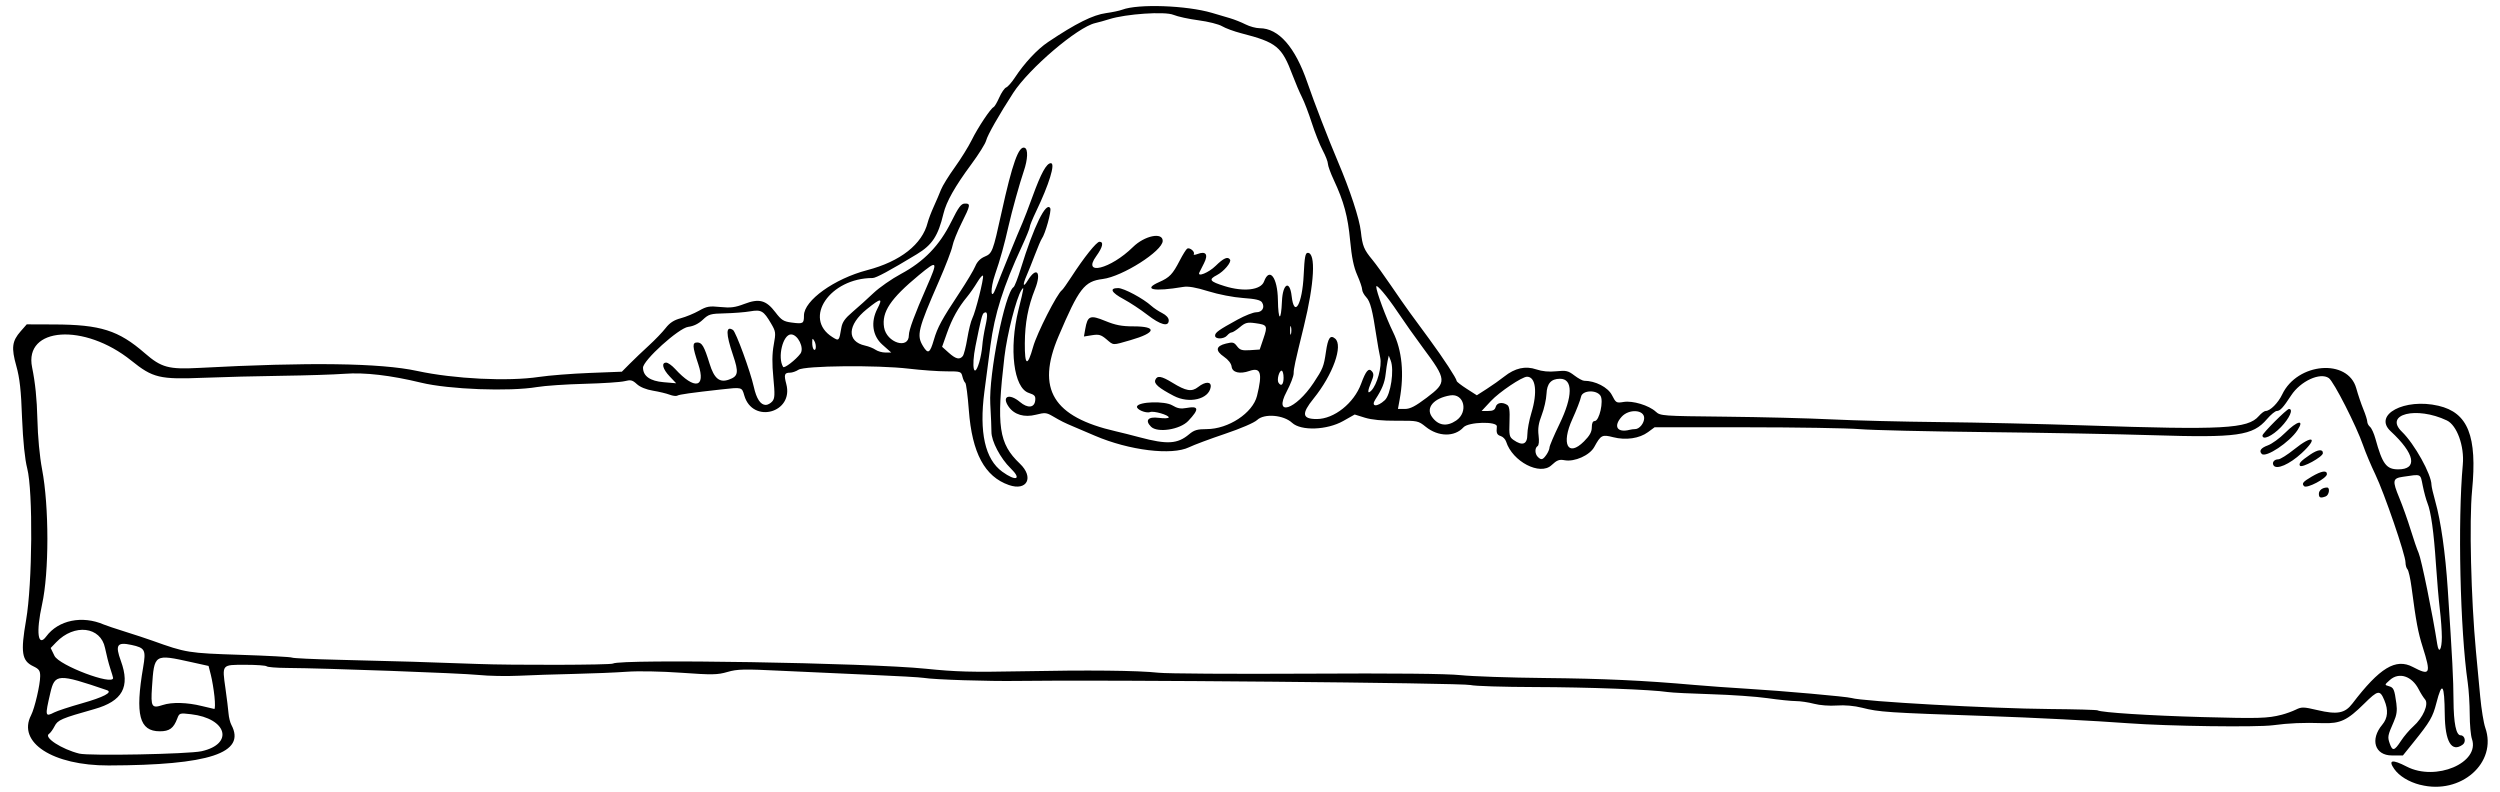 <?xml version="1.0" encoding="UTF-8"?>
<svg version="1.1" viewBox="0 0 1163.4 368.44" xmlns="http://www.w3.org/2000/svg">
<path d="m1126.2 365.22c-5.212-1.332-9.729-4.1-12.012-7.359-2.961-4.228-0.96-4.619 5.768-1.128 13.536 7.023 34.253-1.762 30.377-12.88-0.553-1.587-1.014-6.725-1.025-11.418-0.01-4.693-0.424-11.335-0.92-14.762-3.564-24.635-4.706-75.182-2.295-101.5 0.785-8.564-2.737-18.292-7.428-20.518-14.171-6.723-29.368-2.901-20.908 5.259 5.838 5.631 13.757 19.874 13.757 24.741 0 0.768 0.795 4.205 1.766 7.636 2.598 9.177 4.696 23.953 5.812 40.927 2.166 32.958 2.617 41.675 2.674 51.657 0.062 10.711 1.206 16.312 3.333 16.312 1.957 0 2.639 3.097 0.954 4.329-5.188 3.794-8.226-1.33-8.359-14.097-0.147-14.198-1.238-15.659-3.909-5.236-1.663 6.492-2.946 8.698-10.56 18.157l-5.008 6.221h-5.119c-7.95 0-10.282-7.426-4.493-14.306 2.589-3.077 2.904-6.767 0.972-11.391-2.059-4.927-2.945-4.775-9.401 1.618-7.817 7.741-11.111 9.297-19.132 9.041-9.282-0.297-15.782-0.024-23.277 0.975-7.6 1.014-48.944 0.446-67.348-0.925-15.711-1.17-44.22-2.627-65.625-3.355-46.744-1.588-50.231-1.819-58.282-3.864-3.606-0.916-8.017-1.305-11.719-1.034-3.41 0.25-7.931-0.094-10.624-0.808-2.578-0.684-6.406-1.248-8.507-1.254-2.101-7e-3 -8.007-0.614-13.125-1.352-5.118-0.737-16.9-1.566-26.181-1.841-9.281-0.275-18.352-0.725-20.156-1.001-7.648-1.166-37.028-2.272-61.875-2.329-14.695-0.034-28.195-0.458-30-0.943-3.669-0.986-172.09-2.516-210.47-1.913-13.86 0.218-39.238-0.603-44.032-1.424-1.564-0.268-12.546-0.894-24.406-1.392-11.859-0.498-30.578-1.35-41.597-1.895-17.667-0.873-20.654-0.81-25.277 0.534-4.663 1.356-7.039 1.397-21.476 0.376-9.385-0.664-20.077-0.865-25.348-0.476-5.013 0.37-16.076 0.826-24.584 1.014-8.508 0.188-20.083 0.57-25.722 0.849-5.639 0.279-14.077 0.113-18.75-0.368-8.127-0.837-71.305-3.147-89.276-3.264-4.726-0.031-8.909-0.372-9.297-0.759-0.387-0.387-4.866-0.703-9.953-0.703-11.046 0-10.814-0.278-9.213 11.064 0.633 4.485 1.272 9.677 1.421 11.537 0.148 1.86 0.738 4.258 1.312 5.329 7.007 13.094-10.218 18.798-57.113 18.916-26.007 0.065-42.633-10.704-36.083-23.371 1.679-3.247 4.238-14.239 4.238-18.203 0-2.553-0.526-3.3-3.232-4.591-5.339-2.546-5.94-6.436-3.323-21.511 2.934-16.898 3.251-59.942 0.519-70.576-1.1-4.284-1.935-12.421-2.404-23.438-0.435-12.81-1.1-18.62-2.658-24.17-2.399-8.54-2.018-11.6 2.02-16.2l2.82-3.212 12.794 0.047c21.522 0.08 29.924 2.743 42.126 13.353 7.721 6.714 11.091 7.63 25.265 6.871 51.179-2.743 84.443-2.281 101.5 1.41 17.212 3.725 42.26 4.955 56.719 2.783 4.641-0.697 15.211-1.529 23.49-1.85l15.052-0.583 3.722-3.75c2.047-2.062 6.032-5.859 8.854-8.438 2.822-2.578 6.328-6.225 7.79-8.104 1.917-2.463 3.878-3.741 7.031-4.579 2.405-0.639 6.225-2.213 8.488-3.497 3.619-2.053 4.819-2.262 9.959-1.736 4.731 0.485 6.849 0.214 11.128-1.423 6.937-2.655 10.175-1.784 14.495 3.897 2.755 3.622 3.776 4.269 7.527 4.761 5.398 0.709 5.746 0.509 5.746-3.289 0-6.968 14.112-17.089 29.416-21.098 15.484-4.056 25.625-12.033 28.165-22.155 0.375-1.495 1.648-4.841 2.828-7.435 1.18-2.595 2.703-6.153 3.385-7.907 0.681-1.754 3.548-6.394 6.37-10.312 2.822-3.918 6.382-9.655 7.911-12.749 2.89-5.849 8.827-14.772 10.185-15.309 0.43-0.17 1.609-2.179 2.62-4.464 1.011-2.285 2.457-4.393 3.214-4.683 0.757-0.29 2.533-2.289 3.948-4.442 4.556-6.933 10.491-13.298 15.584-16.712 12.943-8.674 20.871-12.625 27-13.456 2.836-0.384 6.208-1.097 7.495-1.583 7.391-2.797 29.949-2 41.724 1.474 2.578 0.761 6.375 1.883 8.438 2.494 2.062 0.611 5.315 1.907 7.228 2.881 1.913 0.974 4.866 1.772 6.562 1.774 8.839 0.011 16.516 8.764 22.198 25.309 3.164 9.213 9.804 26.4 14.125 36.562 5.777 13.585 10.112 26.778 10.767 32.767 0.733 6.707 1.419 8.382 5.396 13.171 1.498 1.805 5.34 7.127 8.537 11.826 3.197 4.7 7.17 10.395 8.829 12.656 1.659 2.261 5.801 7.908 9.204 12.549 6.486 8.846 12.623 18.241 12.623 19.324 0 0.35 2.109 1.991 4.688 3.645l4.688 3.008 4.657-2.988c2.561-1.643 6.204-4.218 8.095-5.721 5.02-3.989 9.866-5.067 14.965-3.33 2.712 0.924 5.862 1.219 9.267 0.868 4.575-0.472 5.524-0.253 8.399 1.94 1.783 1.36 3.826 2.473 4.54 2.473 5.211 0 11.086 3.028 12.945 6.671 1.854 3.633 2.074 3.763 5.442 3.194 4.203-0.71 11.773 1.579 14.968 4.526 2.125 1.96 3.005 2.023 32.344 2.324 16.588 0.17 38.808 0.736 49.378 1.257 10.57 0.522 33.291 1.09 50.49 1.263s47.785 0.873 67.969 1.555c63.863 2.16 75.311 1.546 80.405-4.313 1.155-1.328 2.599-2.415 3.211-2.415 2.106 0 5.83-3.719 7.724-7.713 7.031-14.83 30.583-16.792 34.448-2.869 0.828 2.985 2.321 7.403 3.318 9.819 0.996 2.416 1.812 5.001 1.812 5.745 0 0.744 0.58 1.834 1.289 2.422 0.709 0.589 1.837 3.066 2.506 5.505 3.224 11.756 5.065 14.243 10.564 14.265 9.254 0.037 7.822-7.296-3.462-17.727-8.292-7.665 6.432-15.537 22.203-11.871 13.789 3.205 18.116 14.099 15.673 39.456-1.361 14.12-0.491 50.338 1.793 74.701 0.547 5.837 1.444 15.379 1.992 21.205 0.548 5.826 1.603 12.313 2.345 14.415 5.769 16.352-11.359 31.443-30.217 26.622zm-1032.4-15.63c15.22-3.406 11.828-15.281-4.92-17.222-5.279-0.612-5.409-0.571-6.393 2.019-1.728 4.545-3.623 5.928-8.123 5.928-9.53 0-11.53-7.681-7.75-29.767 1.39-8.123 0.901-9.059-5.455-10.43-6.692-1.443-7.63-0.01-4.9 7.479 4.401 12.071 0.762 18.682-12.317 22.374-15.454 4.362-17.056 5.053-18.556 8-0.787 1.547-1.958 3.15-2.603 3.562-2.542 1.626 5.894 7.109 14.095 9.161 4.568 1.143 50.895 0.244 56.921-1.105zm1023.5-4.798c1.425-2.178 4.033-5.237 5.795-6.797 4.5-3.985 7.28-10.402 5.425-12.521-0.754-0.861-2.075-2.955-2.935-4.654-3.141-6.2-9.133-8.182-13.374-4.426-2.614 2.315-2.617 2.333-0.552 2.914 2.262 0.636 2.621 1.458 3.517 8.06 0.446 3.285 0.145 5.419-1.189 8.438-2.847 6.441-2.975 7.113-1.931 10.108 1.314 3.77 2.164 3.588 5.246-1.121zm-55.534-12.164c2.062-0.532 5.061-1.615 6.663-2.406 2.647-1.307 3.56-1.286 9.994 0.229 9.231 2.174 12.811 1.51 16.262-3.014 12.744-16.708 20.204-21.232 28.133-17.061 8.083 4.252 8.578 3.264 4.626-9.226-2.204-6.964-3.072-11.602-5.213-27.845-0.542-4.114-1.396-7.889-1.897-8.391-0.501-0.501-0.911-1.954-0.911-3.228 0-3.461-9.897-32.304-14.035-40.902-1.985-4.125-4.539-10.193-5.674-13.485-3.114-9.028-13.659-29.735-15.964-31.35-4.02-2.815-13.192 1.395-17.532 8.048-3.698 5.669-5.158 7.255-6.679 7.255-0.738 0-2.798 1.7-4.576 3.778-6.631 7.747-13.701 8.744-53.169 7.497-15.999-0.506-51.027-1.157-77.84-1.448-26.812-0.291-53.18-0.909-58.594-1.375-5.414-0.466-29.086-0.853-52.604-0.861l-42.761-0.014-3.073 2.267c-3.996 2.948-10.324 3.872-16.202 2.366-5.182-1.328-5.744-1.038-8.809 4.546-2.131 3.882-9.193 7.033-13.819 6.165-2.489-0.467-3.536-0.068-6.093 2.32-5.334 4.983-18.155-1.677-21.101-10.962-0.348-1.098-1.456-2.257-2.461-2.576-1.845-0.586-2.187-1.408-1.867-4.489 0.259-2.493-13.218-2.157-15.52 0.386-4.124 4.557-11.715 4.462-17.54-0.22-3.526-2.834-3.79-2.889-13.607-2.834-6.627 0.037-11.612-0.443-14.747-1.421l-4.736-1.477-5.353 3.021c-7.559 4.266-19.626 4.692-23.776 0.839-3.982-3.697-12.944-4.435-16.237-1.337-1.375 1.294-7.595 3.977-15.005 6.473-6.961 2.345-14.475 5.15-16.698 6.233-8.015 3.907-27.846 1.49-43.771-5.335-3.094-1.326-7.523-3.215-9.844-4.198-4.697-1.99-5.702-2.492-10.049-5.022-2.696-1.569-3.508-1.631-7.625-0.576-5.386 1.38-10.055 5e-3 -12.673-3.733-3.411-4.87 0.26-6.395 5.262-2.186 3.6 3.029 6.697 2.74 7.091-0.661 0.245-2.117-0.206-2.651-3.03-3.583-7.008-2.313-9.247-20.498-4.758-38.643 2.613-10.561 2.709-11.198 1.389-9.193-2.381 3.617-6.7 20.549-7.936 31.117-3.782 32.334-2.629 40.303 7.183 49.635 6.706 6.377 3.389 12.908-5.067 9.977-11.269-3.906-17.175-14.917-18.666-34.8-0.507-6.761-1.253-12.513-1.658-12.782-0.405-0.269-1.004-1.582-1.33-2.917-0.571-2.337-0.848-2.427-7.41-2.412-3.749 8e-3 -11.668-0.555-17.598-1.252-14.719-1.73-48.379-1.398-51.285 0.506-1.147 0.752-2.92 1.367-3.939 1.367-2.601 0-2.898 0.908-1.731 5.283 3.579 13.407-15.69 18.655-19.549 5.324-1.137-3.929-0.997-3.892-10.684-2.816-13.916 1.546-19.58 2.344-20.451 2.882-0.525 0.324-2.15 0.13-3.611-0.432-1.461-0.562-4.943-1.398-7.737-1.858-3.156-0.52-5.997-1.679-7.5-3.06-2.08-1.911-2.879-2.104-5.701-1.376-1.805 0.466-10.242 1.023-18.75 1.238-8.508 0.215-18.422 0.891-22.031 1.502-12.824 2.17-40.945 1.112-53.906-2.028-14.255-3.454-26.226-4.847-35.625-4.146-4.898 0.365-17.977 0.785-29.062 0.933-11.086 0.148-27.539 0.566-36.562 0.929-20.502 0.824-23.597 0.087-33.659-8.011-21.855-17.59-49.992-15.67-46.147 3.149 1.469 7.192 2.237 14.7 2.458 24.05 0.198 8.343 1.045 17.396 2.193 23.438 3.286 17.288 3.283 47.933-0.006 62.812-2.888 13.065-1.956 20.199 1.948 14.918 5.606-7.583 16.729-9.871 26.807-5.516 1.031 0.446 5.461 1.93 9.844 3.299 4.383 1.369 10.078 3.246 12.656 4.171 15.797 5.668 16.713 5.816 40.997 6.611 12.752 0.417 23.574 0.999 24.049 1.293 0.476 0.294 10.082 0.748 21.347 1.009 24.457 0.567 46.492 1.226 65.013 1.947 16.207 0.63 61.881 0.5 62.98-0.179 3.623-2.239 118.92-0.336 145.61 2.403 13.947 1.431 21.511 1.639 43.594 1.2 32.008-0.637 55.121-0.402 64.688 0.658 3.867 0.428 34.875 0.625 68.906 0.436 41.033-0.228 65.191 7e-3 71.719 0.694 5.414 0.57 22.922 1.168 38.906 1.329 27.726 0.279 46.077 1.126 69.844 3.224 5.93 0.524 17.109 1.329 24.844 1.789 15.774 0.939 46.127 3.638 48.281 4.294 5.272 1.605 64.58 4.898 92.305 5.125 11.838 0.097 21.852 0.379 22.254 0.627 1.609 0.995 24.184 2.442 48.566 3.114 26.415 0.728 30.523 0.609 37.031-1.07zm17.344-102.84c0-1.627 1.69-2.913 3.827-2.913 1.474 0 0.942 3.518-0.622 4.118-2.454 0.942-3.205 0.659-3.205-1.206zm-6.875-3.538c-1.222-1.222-0.573-2.04 3.526-4.442 4.578-2.683 7.099-3.1 7.099-1.176 0 1.929-9.363 6.88-10.625 5.618zm-14.219-9.688c-0.835-1.351 0.314-2.812 2.212-2.812 0.898 0 4.25-2.109 7.449-4.688 8.633-6.957 11.354-5.498 3.407 1.827-5.664 5.221-11.722 7.851-13.068 5.673zm12.279 0.149c-0.65-1.052 0.419-2.208 4.775-5.162 3.561-2.415 5.914-2.686 5.914-0.68 0 1.737-9.887 7.141-10.689 5.843zm-17.765-5.478c-1.401-1.401-0.398-2.807 2.838-3.977 1.895-0.685 5.501-3.301 8.013-5.813 5.677-5.676 9.191-6.465 5.809-1.302-3.711 5.664-14.744 13.01-16.66 11.093zm0.33-8.583c0-1.027 11.31-12.338 12.338-12.338 2.176 0 0.288 4.275-3.728 8.441-4.04 4.191-8.61 6.26-8.61 3.897zm-1027.6 128.87c1.392-0.712 7.149-2.602 12.792-4.2 10.178-2.882 14.543-5.174 11.703-6.144-22.833-7.798-24.245-7.727-26.347 1.326-2.513 10.819-2.433 11.209 1.852 9.018zm74.547-7.378c-0.337-3.223-1.093-7.745-1.68-10.049l-1.068-4.19-7.915-1.752c-17.433-3.858-17.367-3.9-18.413 11.636-0.62 9.205-0.141 9.993 5.035 8.285 4.242-1.4 11.377-1.212 18.12 0.477 2.836 0.711 5.466 1.328 5.845 1.372 0.379 0.044 0.413-2.557 0.077-5.78zm-47.172-8.64c0-0.24-0.597-2.244-1.326-4.453-0.729-2.209-1.822-6.48-2.427-9.491-2.014-10.014-14.298-11.465-22.727-2.684l-2.575 2.682 1.771 3.642c2.172 4.47 27.284 13.96 27.284 10.31zm1083.7-19.02c0-2.908-0.415-8.684-0.923-12.835-0.507-4.152-1.328-13.666-1.823-21.142-0.989-14.927-2.303-24.353-3.965-28.437-0.595-1.461-1.567-5.047-2.162-7.969-1.187-5.838-0.462-5.507-9.244-4.221-4.811 0.704-4.994 1.782-1.671 9.833 1.563 3.789 3.941 10.474 5.284 14.857 1.343 4.383 3.012 9.234 3.708 10.781 1.266 2.811 6.525 28.582 8.656 42.414 0.731 4.745 2.14 2.585 2.14-3.28zm-666.02-78.54c-4.733-4.6-8.994-12.696-8.937-16.981 0.02-1.473-0.224-7.32-0.542-12.991-0.77-13.76 6.835-51.885 10.844-54.363 0.473-0.292 1.995-4.212 3.383-8.71 6.04-19.583 11.798-31.363 13.683-27.995 0.673 1.202-2.342 12.046-3.947 14.192-0.385 0.516-1.826 3.891-3.201 7.5s-3.11 7.948-3.856 9.641c-1.964 4.462-1.655 5.863 0.51 2.312 4.13-6.773 6.554-3.936 3.404 3.984-3.263 8.204-4.687 15.777-4.747 25.232-0.067 10.563 1.228 11.106 3.869 1.621 1.767-6.346 11.196-24.87 13.429-26.384 0.38-0.258 2.331-3 4.334-6.094 5.911-9.13 11.728-16.406 13.116-16.406 2.078 0 1.504 2.539-1.519 6.711-6.768 9.343 6.687 5.999 17.101-4.25 5.389-5.304 13.837-7.061 13.837-2.878 0 4.685-18.741 16.606-27.903 17.749-8.582 1.071-11.038 4.257-20.606 26.729-10.43 24.497-2.579 37.459 26.747 44.16 2.43 0.555 7.372 1.798 10.981 2.763 12.887 3.442 17.665 3.153 23.073-1.398 2.326-1.957 3.833-2.4 8.171-2.401 10.097-9.4e-4 21.472-7.513 23.424-15.468 2.618-10.667 1.775-13.443-3.522-11.597-4.508 1.572-7.976 0.733-8.296-2.007-0.169-1.449-1.536-3.218-3.556-4.601-4.128-2.829-3.821-4.958 0.883-6.123 3.198-0.792 3.772-0.656 5.195 1.231 1.34 1.776 2.327 2.073 6.074 1.828l4.474-0.293 1.747-5.156c2.022-5.968 1.817-6.348-3.842-7.123-3.654-0.501-4.615-0.249-7.129 1.866-1.598 1.345-3.32 2.445-3.827 2.445-0.507 0-1.447 0.633-2.089 1.406-1.475 1.777-5.625 1.857-5.625 0.108 0-1.469 1.6-2.613 10.454-7.469 3.429-1.881 7.345-3.42 8.701-3.42 2.794 0 4.136-2.282 2.693-4.581-0.7-1.114-3.026-1.657-8.821-2.06-4.497-0.312-11.433-1.657-16.181-3.137-5.838-1.819-9.325-2.419-11.719-2.016-13.696 2.31-19.036 1.229-11.153-2.258 4.893-2.165 6.249-3.588 9.618-10.098 1.403-2.711 2.945-5.173 3.427-5.471 1.135-0.701 3.744 1.452 3.074 2.536-0.288 0.466 0.47 0.455 1.729-0.024 3.938-1.497 5.113 0.187 3.012 4.318-0.999 1.964-1.968 3.887-2.153 4.274-1.101 2.297 4.328 0.104 7.542-3.047 3.769-3.695 5.736-4.548 6.74-2.923 0.746 1.208-2.944 5.548-6.108 7.184-4.024 2.081-3.415 2.949 3.598 5.137 8.894 2.774 16.855 1.839 18.328-2.154 2.53-6.854 6.292-1.873 6.454 8.545 0.154 9.948 1.469 10.377 1.889 0.617 0.355-8.247 3.642-10.012 4.501-2.417 1.184 10.472 4.964 3.886 5.608-9.771 0.392-8.326 0.757-10.312 1.892-10.312 3.853 0 3.101 14.171-1.815 34.219-4.184 17.063-4.747 19.658-4.747 21.873 0 1.29-1.464 5.106-3.254 8.48-6.324 11.92 4.157 8.541 12.508-4.033 4.352-6.552 4.779-7.625 5.777-14.502 0.935-6.446 2.01-8 4.248-6.142 3.862 3.205-1.018 16.819-10.017 27.94-5.721 7.071-5.339 9.509 1.491 9.509 8.052 0 17.313-7.366 20.64-16.416 2.252-6.127 3.536-7.583 5.062-5.744 0.9 1.085 0.834 2.098-0.315 4.849-1.839 4.4-1.856 5.928-0.046 4.119 2.76-2.76 5.088-11.342 4.181-15.412-0.459-2.057-1.245-6.482-1.747-9.833-1.841-12.283-2.874-16.255-4.743-18.244-1.05-1.118-1.91-2.732-1.91-3.586 0-0.854-1.031-3.885-2.291-6.734-1.646-3.721-2.576-8.244-3.303-16.059-1.046-11.239-2.912-18.154-7.614-28.21-1.501-3.211-2.73-6.598-2.73-7.526 0-0.928-1.096-3.746-2.436-6.263s-3.614-8.24-5.053-12.718c-1.439-4.478-3.497-9.867-4.572-11.975-1.076-2.108-3.018-6.656-4.317-10.106-5.087-13.516-7.383-15.398-24.015-19.686-3.307-0.853-7.279-2.315-8.826-3.249-1.547-0.934-6.484-2.178-10.97-2.763-4.487-0.585-9.76-1.734-11.719-2.554-3.964-1.659-22.125-0.426-29.811 2.022-2.062 0.657-5.016 1.48-6.562 1.829-8.199 1.849-30.743 21.051-38.184 32.523-6.505 10.03-11.954 19.619-12.576 22.133-0.35 1.414-3.443 6.369-6.874 11.009-7.652 10.349-11.641 17.415-12.986 23.003-2.506 10.405-5.219 14.542-12.388 18.885-12.603 7.636-18.996 11.081-20.563 11.081-19.826 0-32.609 18.705-18.771 27.467 3.102 1.964 3.163 1.902 4.184-4.245 0.446-2.687 1.672-4.425 5.291-7.5 2.591-2.201 6.936-6.117 9.657-8.702 2.721-2.584 8.466-6.592 12.768-8.906 10.772-5.795 17.957-13.227 23.412-24.218 3.417-6.886 4.62-8.509 6.328-8.542 2.826-0.055 2.703 0.688-1.511 9.12-1.991 3.985-3.899 8.778-4.241 10.651-0.341 1.873-3.178 9.256-6.304 16.406-9.768 22.344-10.448 25.123-7.38 30.156 2.345 3.845 3.228 3.338 5.04-2.893 1.699-5.844 3.687-9.508 11.863-21.861 3.377-5.102 6.719-10.699 7.427-12.439 0.833-2.046 2.361-3.611 4.328-4.433 3.569-1.491 3.852-2.228 7.874-20.53 5.03-22.887 8.004-31.2 10.781-30.135 1.65 0.633 1.458 5.397-0.439 10.916-1.826 5.311-5.559 18.737-7.038 25.312-1.994 8.865-3.945 15.884-6.289 22.624-2.402 6.908-2.067 12.968 0.357 6.439 1.767-4.76 10.492-26.172 12.416-30.469 0.693-1.547 2.799-7.049 4.681-12.228 3.928-10.811 6.472-15.428 8.498-15.428 2.207 0-0.81 9.841-6.898 22.5-1.612 3.352-2.931 6.596-2.932 7.21-4e-4 0.614-1.645 4.66-3.655 8.991-8.632 18.598-12.686 31.383-14.634 46.143-0.748 5.672-2.022 15.375-2.83 21.562-2.47 18.902 0.321 31.365 8.32 37.16 6.487 4.699 9.23 3.604 3.914-1.563zm65.32-19.38c-2.94-2.94-1.355-4.772 3.562-4.12 2.578 0.342 4.688 0.252 4.688-0.2 0-1.121-6.979-3.134-8.646-2.494-1.938 0.744-6.576-1.237-6.121-2.614 0.745-2.254 12.924-2.616 16.442-0.489 2.347 1.419 3.911 1.707 6.562 1.21 5.84-1.096 6.059 0.514 0.824 6.039-3.829 4.041-14.322 5.658-17.312 2.668zm10.594-14.333c-7.007-3.671-9.289-5.629-8.613-7.391 0.844-2.2 2.829-1.895 7.896 1.215 6.477 3.975 9.048 4.41 12.061 2.04 3.365-2.647 6.228-2.624 5.83 0.047-0.841 5.655-10.016 7.84-17.175 4.089zm-31.371-26.375c-2.477-2.084-3.492-2.366-6.68-1.857l-3.76 0.601 0.624-3.534c1.085-6.144 2.25-6.608 9.306-3.711 4.767 1.958 7.69 2.52 13.094 2.52 11.243 0 10.609 2.973-1.369 6.42-8.607 2.477-7.706 2.512-11.215-0.44zm19.055-11.379c-3.164-2.445-8.12-5.71-11.012-7.257-5.765-3.083-6.797-5.156-2.567-5.156 2.66 0 11.719 4.858 15.512 8.319 1.07 0.976 3.316 2.467 4.992 3.314 1.889 0.955 3.047 2.244 3.047 3.391 0 3.154-3.797 2.16-9.972-2.611zm185.7 65.19c0.803-1.146 1.459-2.682 1.459-3.413 0-0.731 2.109-5.681 4.688-10.999 6.22-12.831 6.285-21.044 0.167-20.99-4.121 0.036-6.033 2.184-6.25 7.017-0.115 2.578-1.114 7.008-2.218 9.844-1.483 3.808-1.867 6.295-1.468 9.508 0.333 2.677 0.152 4.593-0.471 4.977-1.349 0.834-1.286 3.615 0.113 5.014 1.59 1.59 2.315 1.415 3.978-0.959zm17.507-6.244c2.671-2.671 3.64-4.417 3.64-6.562 0-1.92 0.464-2.923 1.351-2.923 2.169 0 4.284-9.444 2.651-11.838-1.94-2.845-8.403-2.485-9 0.501-0.313 1.566-2.127 6.254-4.031 10.419-5.318 11.633-2.084 17.876 5.389 10.403zm-26.353-3.157c4e-3 -2.191 0.844-6.727 1.868-10.078 2.94-9.628 2.073-16.875-2.019-16.875-2.324 0-12.907 7.121-16.82 11.318l-4.307 4.62h3.026c2.237 0 3.154-0.489 3.516-1.875 0.517-1.977 3.015-2.436 5.319-0.978 1.046 0.662 1.31 2.529 1.112 7.859-0.237 6.373-0.071 7.124 1.883 8.493 4.146 2.904 6.413 2.028 6.421-2.483zm50.159-2.578c1.977 0 4.209-2.727 4.209-5.141 0-3.963-7.123-4.359-10.497-0.583-3.982 4.456-2.046 7.556 3.777 6.047 0.687-0.178 1.817-0.323 2.511-0.323zm-83.277-3.984c5.776-3.932 3.711-12.752-2.74-11.705-7.658 1.243-11.526 5.717-8.58 9.923 2.907 4.15 6.915 4.781 11.32 1.782zm-13.693-10.648c9.474-7.156 9.391-8.215-1.832-23.296-3.469-4.663-8.749-12.131-11.733-16.597-4.926-7.373-9.943-13.302-9.943-11.751 0 2.178 4.592 14.564 7.846 21.162 4.163 8.442 5.232 19.358 3.063 31.287l-0.81 4.453h3.224c2.463 0 4.867-1.241 10.185-5.257zm-304.57 1.742c1.192-1.385 1.271-3.099 0.505-11.016-0.645-6.667-0.594-11.092 0.178-15.32 1.03-5.642 0.967-6.147-1.243-9.918-3.47-5.921-4.542-6.545-9.716-5.656-2.442 0.42-7.733 0.839-11.758 0.93-6.745 0.154-7.553 0.389-10.312 2.996-1.961 1.852-4.296 2.99-6.765 3.296-4.414 0.547-21.099 15.638-21.041 19.031 0.067 3.906 3.318 6.191 9.565 6.723l5.872 0.5-3.047-3.21c-3.248-3.422-3.987-6.402-1.588-6.402 0.802 0 2.66 1.315 4.127 2.921 9.055 9.914 14.454 8.871 10.82-2.09-2.826-8.526-2.909-10.206-0.502-10.206 2.207 0 3.229 1.76 5.736 9.876 2.139 6.924 4.62 8.963 9.003 7.401 4.372-1.558 4.653-3.268 1.881-11.454-3.369-9.95-3.368-13.787 3e-3 -11.643 1.351 0.859 8.078 19.223 9.687 26.446 1.251 5.614 3.124 8.438 5.598 8.438 0.871 0 2.22-0.738 2.997-1.641zm285.06-0.573c2.727-2.527 4.445-14.038 2.747-18.411l-0.91-2.344-0.512 2.344c-0.281 1.289-0.705 4.111-0.942 6.272-0.437 3.986-1.707 7.123-4.768 11.775-2.284 3.471 0.759 3.724 4.384 0.365zm-47.115-10.443c0-1.805-0.414-3.281-0.92-3.281-1.163 0-2.274 4.25-1.457 5.572 1.237 2.002 2.377 0.903 2.377-2.291zm-141.64-7.157c0.639-2.132 1.281-5.612 1.427-7.734 0.146-2.122 0.813-6.287 1.481-9.255 1.185-5.262 0.966-7.044-0.738-5.991-0.786 0.486-1.424 3.004-3.912 15.443-1.975 9.878-0.663 15.56 1.741 7.537zm-83.211-4.049c1.929-2.607-1.169-8.95-4.372-8.95-3.787 0-6.386 10.735-3.665 15.137 0.514 0.832 5.927-3.335 8.037-6.187zm75.562 1.128c0.52-0.645 1.466-4.336 2.102-8.203 0.636-3.867 1.69-8.086 2.342-9.375 1.492-2.951 5.399-18.483 4.971-19.765-0.175-0.525-1.366 0.797-2.646 2.939-1.28 2.142-3.426 5.222-4.769 6.844-4.107 4.964-6.989 10.153-9.358 16.846l-2.264 6.396 3.062 2.745c3.32 2.976 5.087 3.4 6.56 1.573zm-37.392-5.287c-4.645-4.126-5.548-10.563-2.349-16.75 2.674-5.17 1.682-5.124-4.943 0.228-9.062 7.322-9.41 15.057-0.762 16.939 1.656 0.36 3.844 1.234 4.861 1.942 1.017 0.708 3.075 1.286 4.574 1.286h2.724l-4.105-3.646zm-31.67-1.715c-0.853-1.465-0.976-1.373-1.001 0.752-0.016 1.332 0.288 2.741 0.675 3.131 1.126 1.136 1.394-2.049 0.326-3.883zm43.971-2.701c0-2.454 2.64-9.598 8.373-22.656 5.303-12.079 5.006-12.509-3.683-5.321-13.254 10.965-17.39 17.163-16.229 24.319 1.158 7.136 11.538 10.428 11.538 3.659zm177.83-3.891c-0.236-0.902-0.429-0.164-0.429 1.641s0.193 2.543 0.429 1.641c0.236-0.902 0.236-2.379 0-3.281z"/>
</svg>
